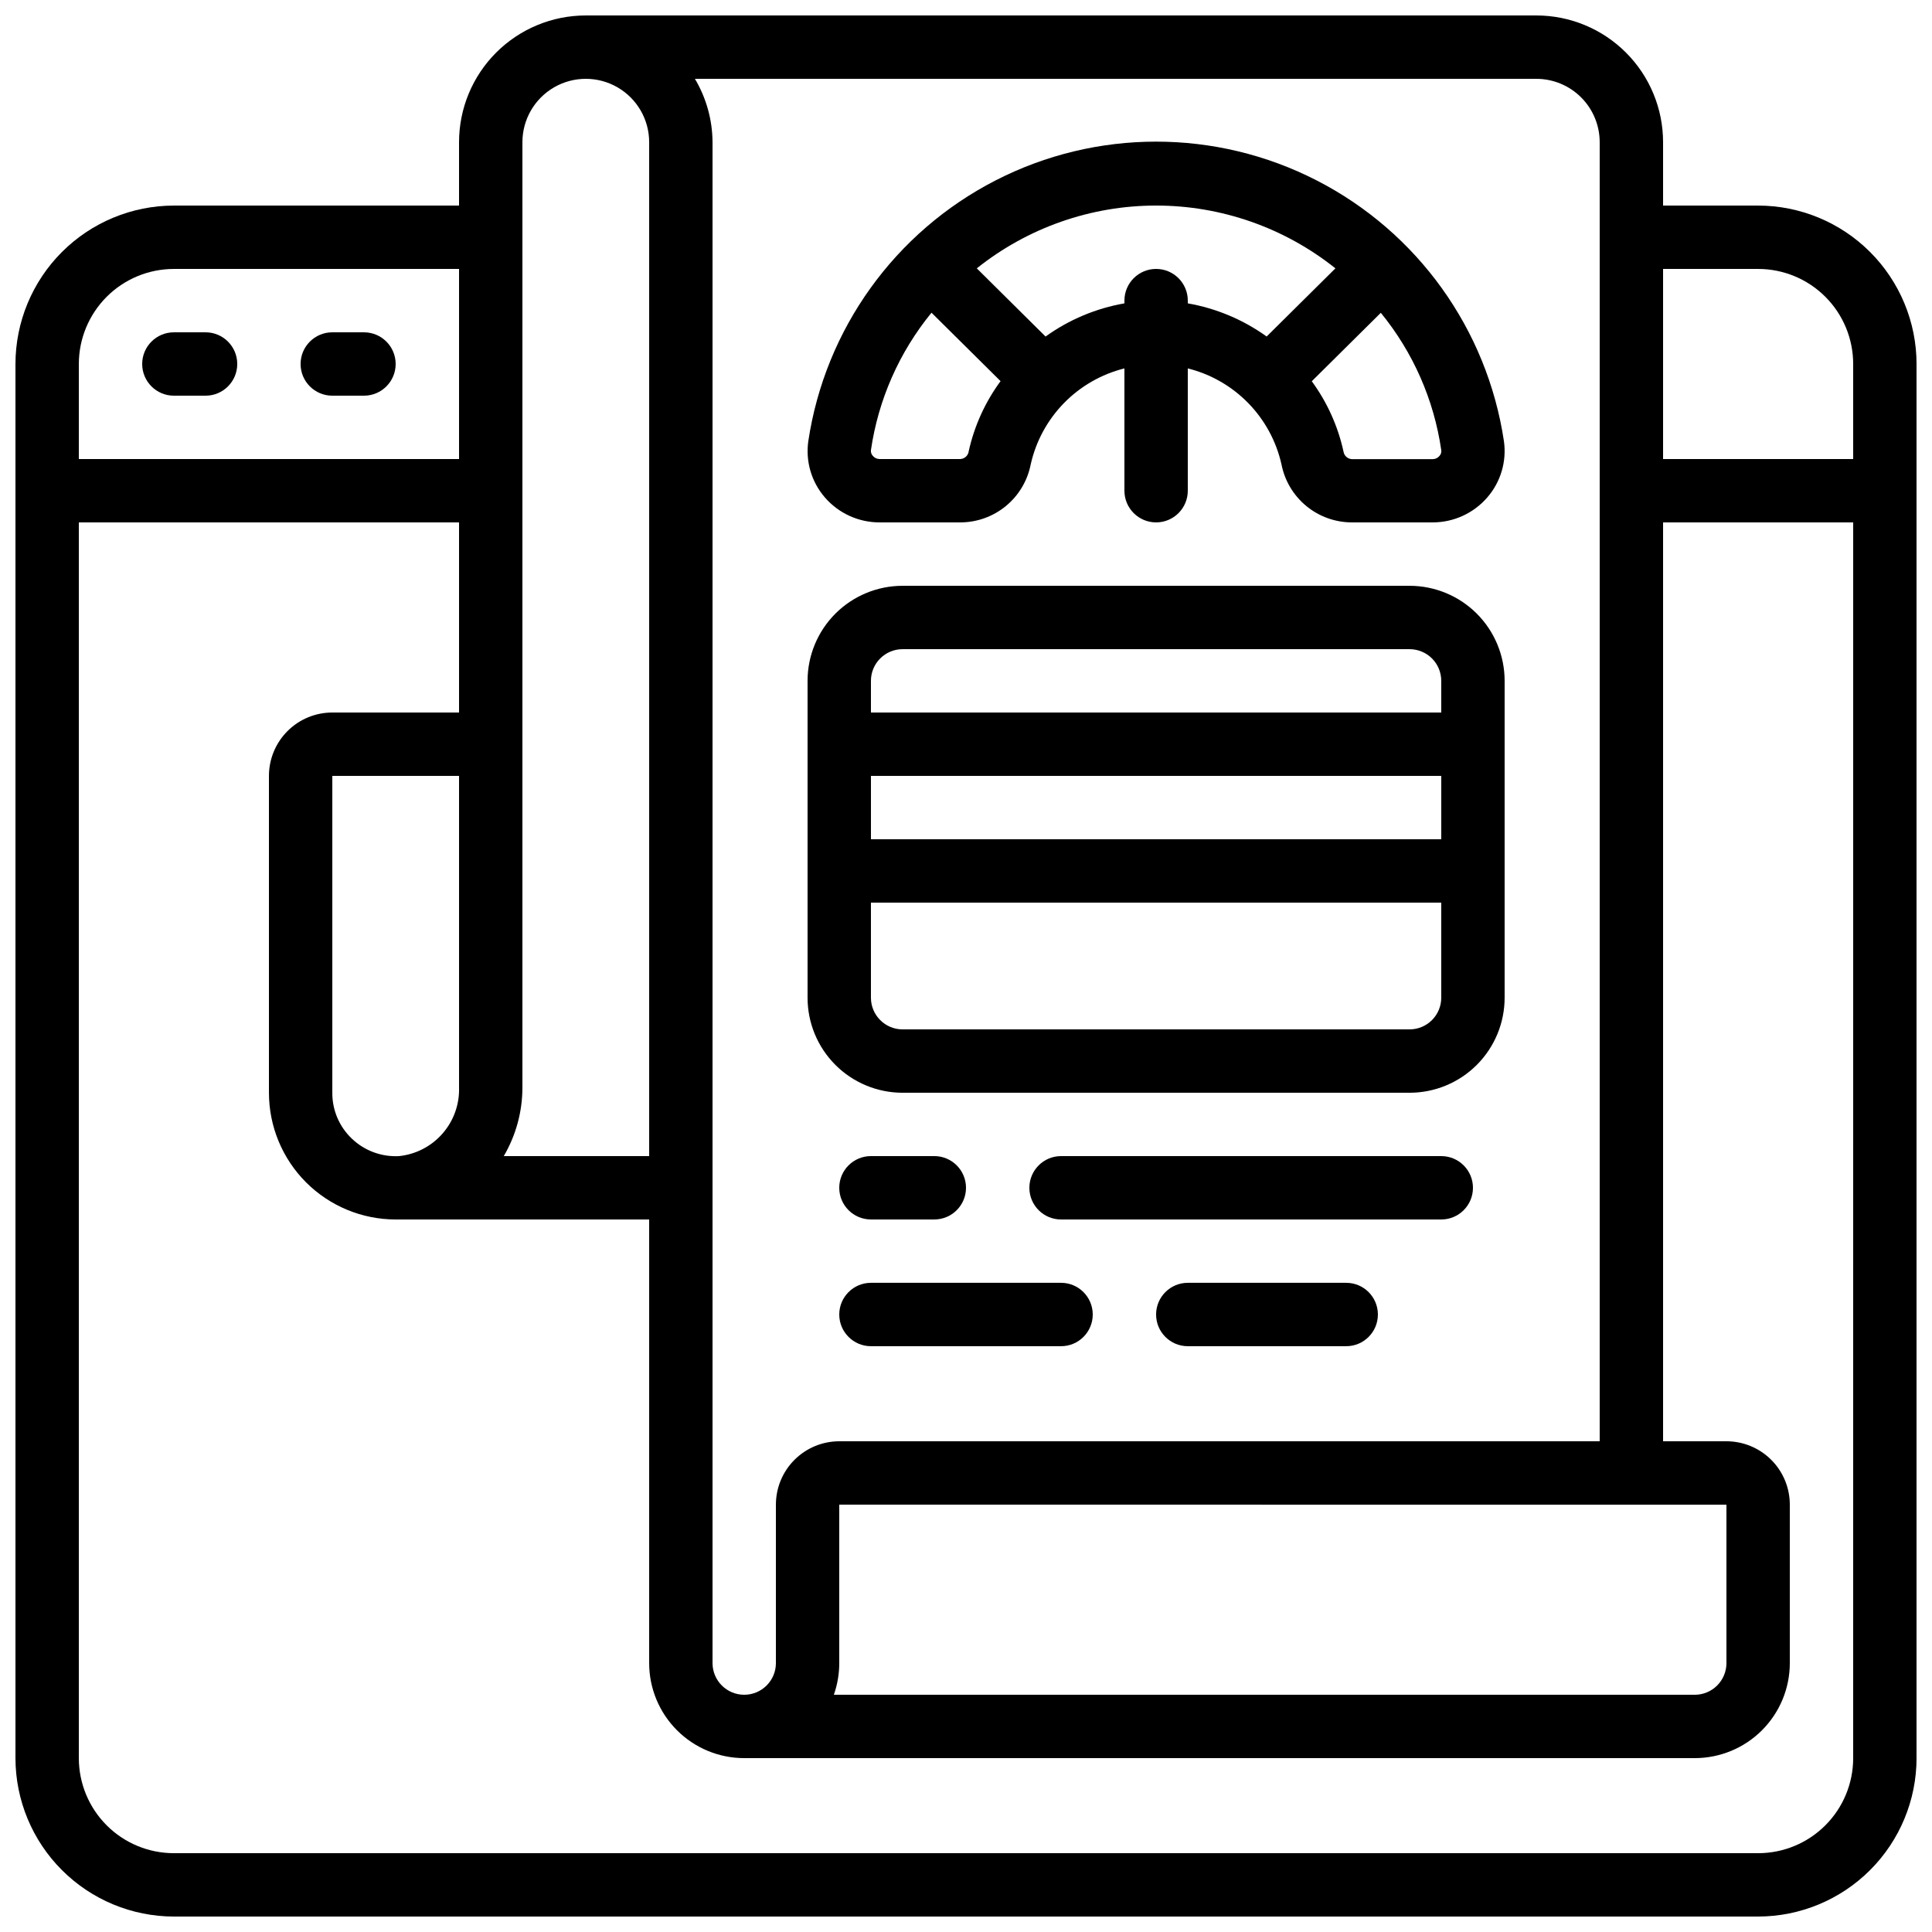 <?xml version="1.0" encoding="UTF-8"?>
<!-- Uploaded to: SVG Repo, www.svgrepo.com, Generator: SVG Repo Mixer Tools -->
<svg width="800px" height="800px" version="1.1" viewBox="144 144 512 512" xmlns="http://www.w3.org/2000/svg">
 <defs>
  <clipPath id="a">
   <path d="m148.09 148.09h503.81v503.81h-503.81z"/>
  </clipPath>
 </defs>
 <g clip-path="url(#a)">
  <path d="m609.92 198.48h-25.188v-16.797c0-8.906-3.539-17.449-9.84-23.75-6.297-6.297-14.84-9.836-23.75-9.836h-251.9c-8.91 0-17.453 3.539-23.75 9.836-6.301 6.301-9.84 14.844-9.84 23.75v16.797h-75.57c-11.133 0.012-21.801 4.438-29.672 12.309s-12.301 18.543-12.312 29.672v369.46c0.012 11.133 4.441 21.805 12.312 29.672 7.871 7.871 18.539 12.301 29.672 12.312h419.84c11.133-0.012 21.805-4.441 29.672-12.312 7.871-7.867 12.301-18.539 12.312-29.672v-369.46c-0.012-11.129-4.441-21.801-12.312-29.672-7.867-7.871-18.539-12.297-29.672-12.309zm0 16.793c6.684 0 13.09 2.652 17.812 7.375 4.727 4.727 7.379 11.133 7.379 17.812v25.191h-50.379v-50.379zm-33.66 327.48h25.266v41.984c0 2.227-0.887 4.359-2.461 5.938-1.574 1.574-3.711 2.457-5.938 2.457h-228.15c0.949-2.695 1.438-5.535 1.434-8.395v-41.984zm-8.324-361.07v344.27h-201.52c-4.453 0-8.723 1.77-11.875 4.922-3.148 3.148-4.918 7.418-4.918 11.875v41.984c0 4.637-3.758 8.395-8.395 8.395-4.641 0-8.398-3.758-8.398-8.395v-403.05c-0.035-5.914-1.648-11.711-4.668-16.793h222.98c4.453 0 8.727 1.77 11.875 4.918 3.148 3.152 4.918 7.422 4.918 11.875zm-285.49 0c0-6 3.203-11.543 8.398-14.543 5.195-3 11.598-3 16.793 0 5.195 3 8.398 8.543 8.398 14.543v268.7h-38.535c3.234-5.512 4.941-11.789 4.945-18.18zm-16.793 250.52c0.133 4.481-1.434 8.844-4.387 12.215-2.949 3.371-7.066 5.504-11.523 5.965-4.609 0.246-9.117-1.414-12.461-4.594-3.359-3.164-5.246-7.586-5.215-12.199v-83.969h33.586zm-75.57-216.93h75.57v50.383l-100.76-0.004v-25.191c0-6.68 2.656-13.086 7.379-17.812 4.723-4.723 11.133-7.375 17.812-7.375zm419.84 419.84h-419.84c-6.68 0-13.09-2.652-17.812-7.379-4.723-4.723-7.379-11.129-7.379-17.812v-327.48h100.76v50.383h-33.586c-4.453 0-8.727 1.77-11.875 4.918-3.148 3.148-4.918 7.422-4.918 11.875v83.969c0 8.906 3.539 17.449 9.836 23.75 6.301 6.297 14.844 9.836 23.75 9.836h67.176v117.56c0 6.68 2.652 13.086 7.379 17.812 4.723 4.723 11.129 7.375 17.812 7.375h251.9c6.68 0 13.09-2.652 17.812-7.375 4.723-4.727 7.379-11.133 7.379-17.812v-41.984c0-4.457-1.77-8.727-4.918-11.875-3.152-3.152-7.422-4.922-11.875-4.922h-16.793v-243.51h50.383l-0.004 327.48c0 6.684-2.652 13.09-7.379 17.812-4.723 4.727-11.129 7.379-17.812 7.379z"/>
 </g>
 <path d="m190.08 248.86h8.398c4.637 0 8.395-3.758 8.395-8.398 0-4.637-3.758-8.395-8.395-8.395h-8.398c-4.637 0-8.398 3.758-8.398 8.395 0 4.641 3.762 8.398 8.398 8.398z"/>
 <path d="m232.06 248.86h8.398-0.004c4.641 0 8.398-3.758 8.398-8.398 0-4.637-3.758-8.395-8.398-8.395h-8.395c-4.637 0-8.398 3.758-8.398 8.395 0 4.641 3.762 8.398 8.398 8.398z"/>
 <path d="m377.08 282.44h21.465c4.394-0.016 8.648-1.551 12.039-4.348 3.391-2.797 5.707-6.68 6.559-10.992 1.367-6.133 4.414-11.762 8.801-16.262 4.387-4.496 9.941-7.684 16.039-9.207v32.414c0 4.637 3.758 8.395 8.395 8.395 4.637 0 8.398-3.758 8.398-8.395v-32.414c6.094 1.523 11.648 4.711 16.035 9.207 4.387 4.5 7.434 10.129 8.801 16.262 0.852 4.312 3.172 8.195 6.559 10.992 3.391 2.797 7.644 4.332 12.043 4.348h21.461c5.547 0 10.824-2.406 14.457-6.598 3.566-4.098 5.18-9.535 4.426-14.914-4.445-29.688-22.922-55.414-49.629-69.117-26.711-13.703-58.383-13.703-85.094 0-26.707 13.703-45.18 39.43-49.629 69.117-0.762 5.375 0.848 10.816 4.41 14.914 3.637 4.195 8.914 6.602 14.465 6.598zm148.87-19.137c0.082 0.559-0.098 1.121-0.484 1.531-0.434 0.527-1.082 0.836-1.766 0.84h-21.484c-1.125-0.082-2.035-0.941-2.184-2.059-1.477-6.711-4.336-13.039-8.398-18.582l18.297-18.137c8.547 10.457 14.086 23.043 16.02 36.406zm-28.051-48.188-18.223 18.062c-6.219-4.461-13.359-7.465-20.898-8.785v-0.73c0-4.637-3.762-8.395-8.398-8.395-4.637 0-8.395 3.758-8.395 8.395v0.73c-7.543 1.32-14.688 4.324-20.902 8.793l-18.223-18.07h0.004c13.492-10.773 30.25-16.641 47.516-16.641 17.27 0 34.023 5.867 47.52 16.641zm-107.04 11.754 18.297 18.137v0.004c-4.078 5.539-6.953 11.871-8.441 18.59-0.145 1.113-1.055 1.969-2.172 2.047h-21.465c-0.684-0.004-1.332-0.312-1.77-0.84-0.379-0.402-0.562-0.953-0.504-1.504 1.945-13.375 7.496-25.969 16.055-36.434z"/>
 <path d="m383.2 433.59h134.35c6.68 0 13.086-2.652 17.812-7.379 4.723-4.723 7.379-11.129 7.379-17.812v-83.969c0-6.68-2.656-13.086-7.379-17.812-4.727-4.723-11.133-7.375-17.812-7.375h-134.35c-6.68 0-13.086 2.652-17.812 7.375-4.723 4.727-7.375 11.133-7.375 17.812v83.969c0 6.684 2.652 13.09 7.375 17.812 4.727 4.727 11.133 7.379 17.812 7.379zm142.75-67.176h-151.14v-16.793h151.14zm-8.398 50.383h-134.35c-4.637 0-8.395-3.762-8.395-8.398v-25.191h151.14v25.191c0 2.227-0.883 4.363-2.457 5.938-1.574 1.574-3.711 2.461-5.938 2.461zm-134.35-100.76h134.35c2.227 0 4.363 0.883 5.938 2.457 1.574 1.574 2.457 3.711 2.457 5.938v8.398h-151.14v-8.398c0-4.637 3.758-8.395 8.395-8.395z"/>
 <path d="m374.81 467.17h16.793c4.637 0 8.398-3.758 8.398-8.395 0-4.637-3.762-8.398-8.398-8.398h-16.793c-4.637 0-8.398 3.762-8.398 8.398 0 4.637 3.762 8.395 8.398 8.395z"/>
 <path d="m525.95 450.38h-100.76c-4.637 0-8.395 3.762-8.395 8.398 0 4.637 3.758 8.395 8.395 8.395h100.76c4.641 0 8.398-3.758 8.398-8.395 0-4.637-3.758-8.398-8.398-8.398z"/>
 <path d="m425.19 483.96h-50.379c-4.637 0-8.398 3.762-8.398 8.398s3.762 8.398 8.398 8.398h50.383-0.004c4.641 0 8.398-3.762 8.398-8.398s-3.758-8.398-8.398-8.398z"/>
 <path d="m500.76 483.96h-41.984c-4.637 0-8.398 3.762-8.398 8.398s3.762 8.398 8.398 8.398h41.984c4.637 0 8.395-3.762 8.395-8.398s-3.758-8.398-8.395-8.398z"/>
</svg>